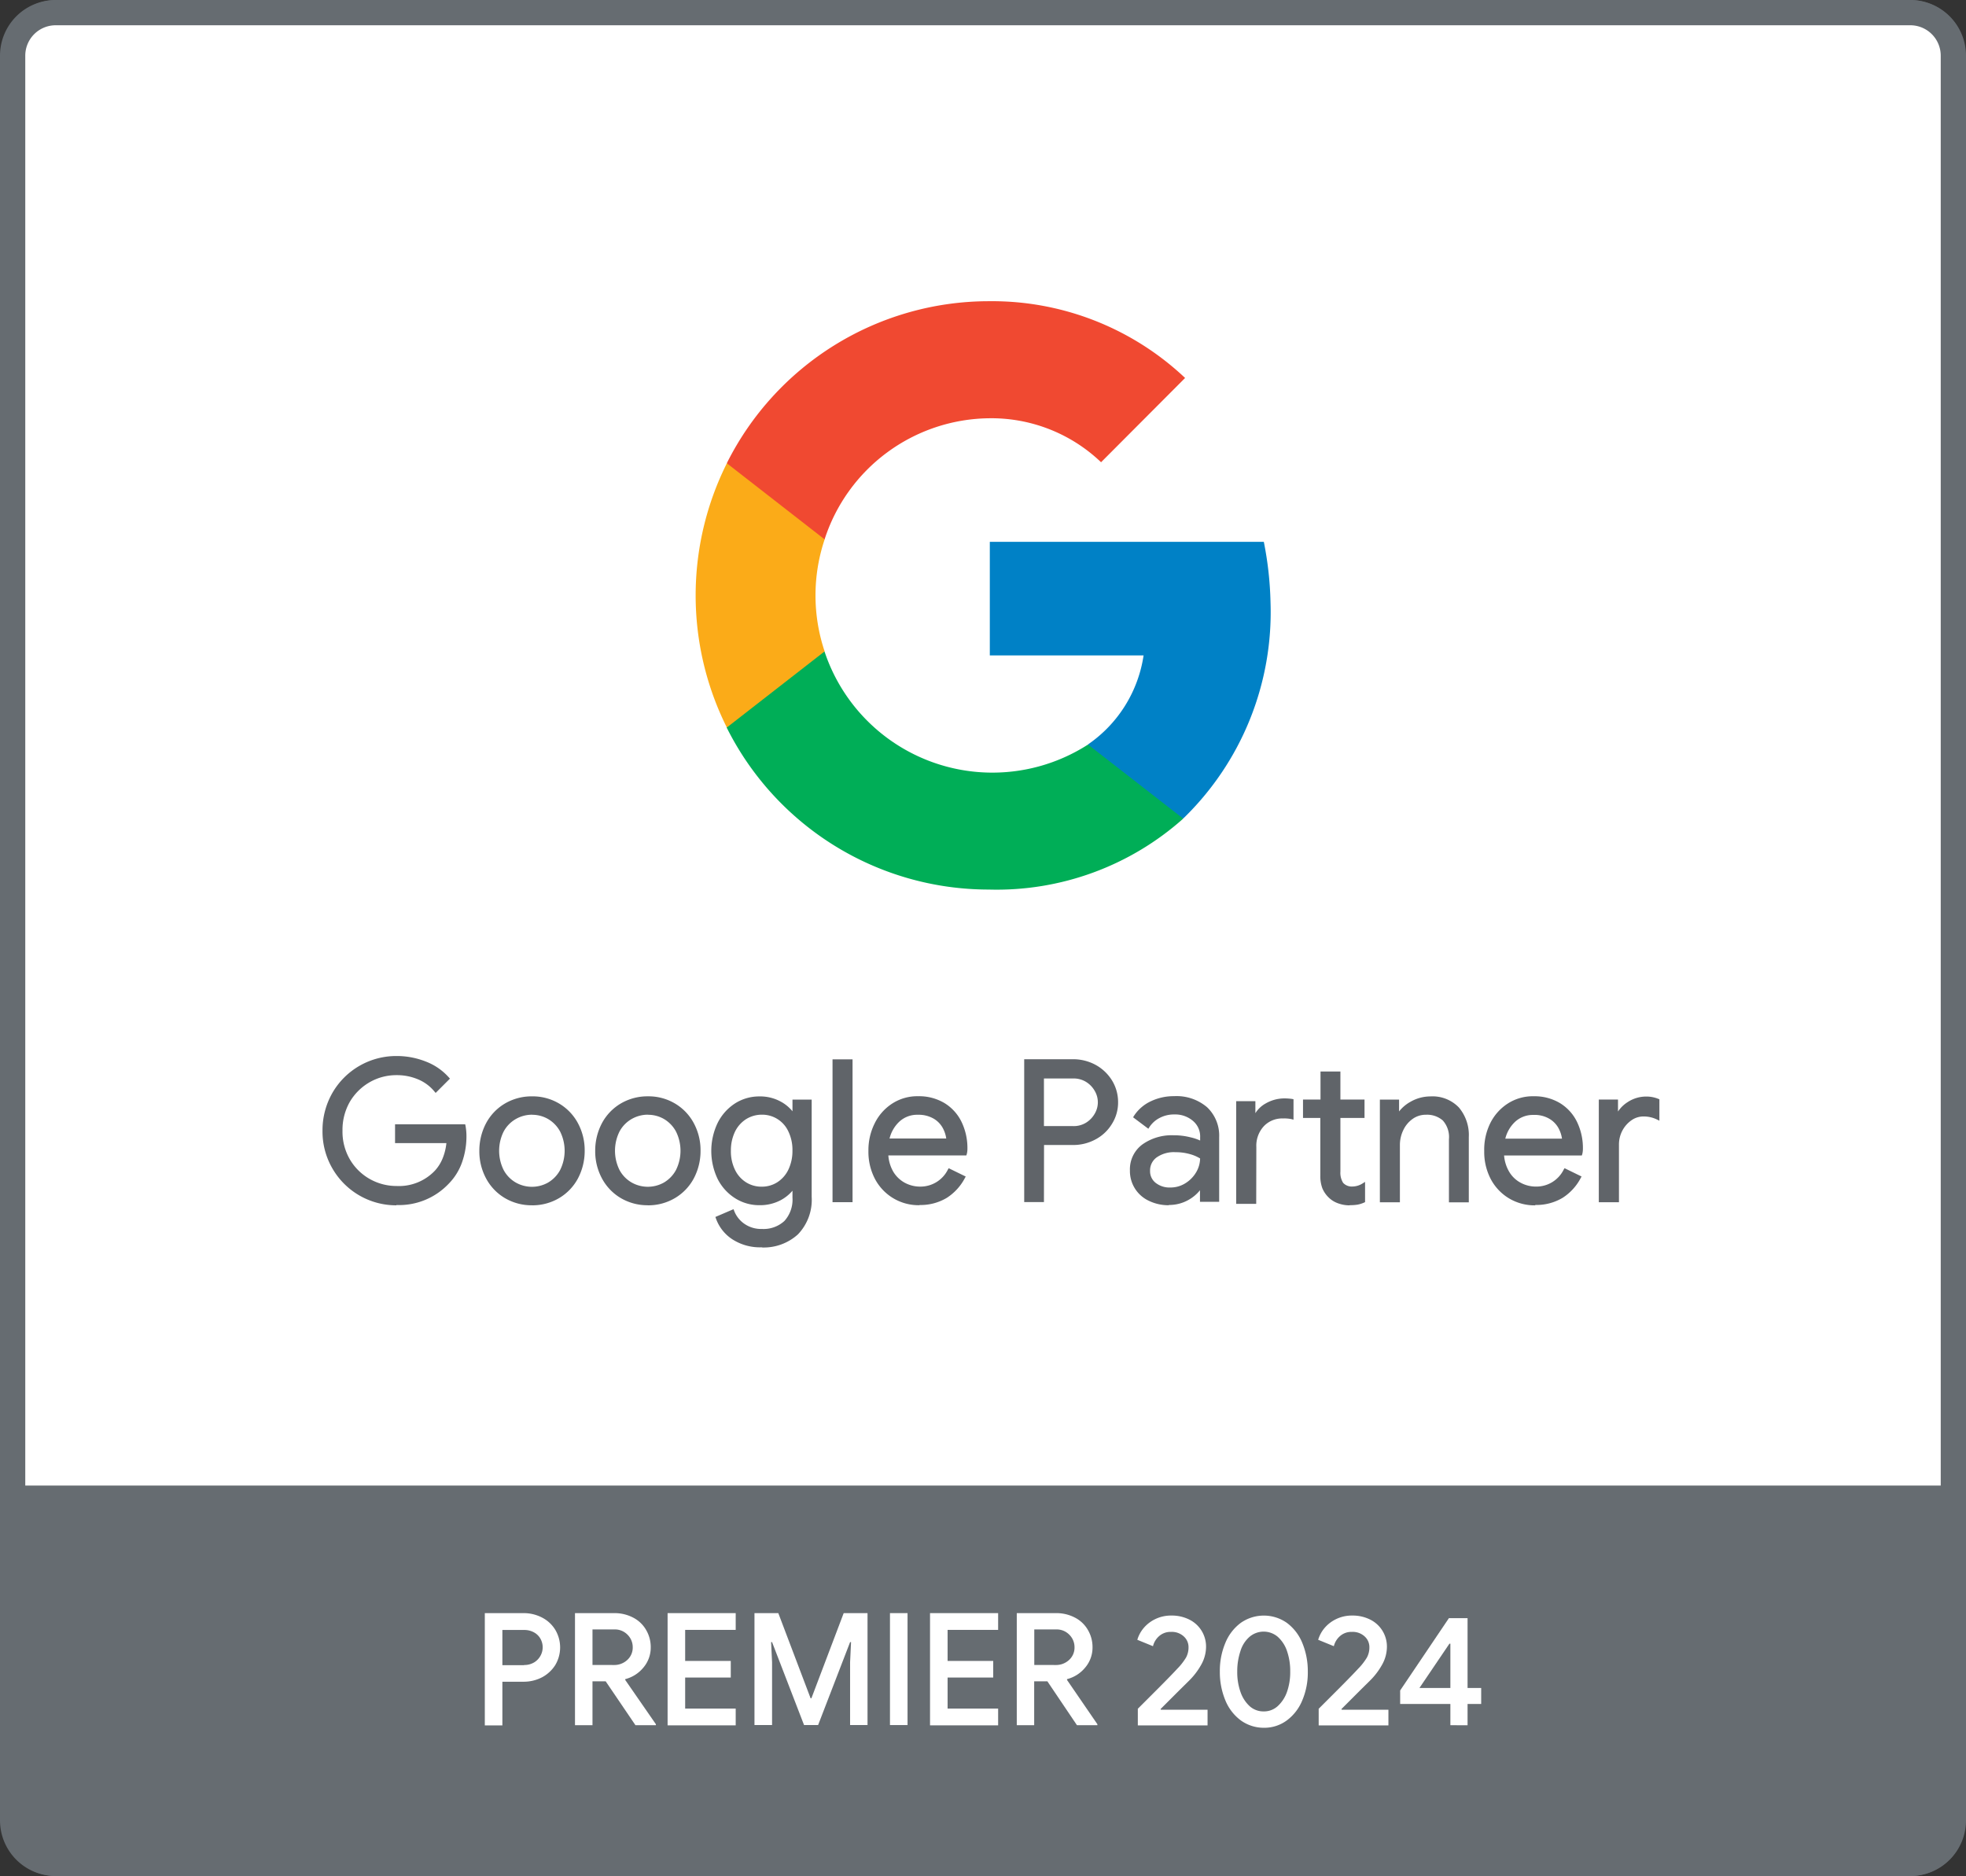<svg xmlns="http://www.w3.org/2000/svg" width="61.46" height="58.659" viewBox="0 0 61.46 58.659">
  <rect x="0" y="0" width="61.46" height="58.659" fill="#333333" stroke="none"/>
  <g id="PremierBadgeClickable" transform="translate(-4.355 -4.355)">
    <path id="パス_18" data-name="パス 18" d="M64.1,62.619H6.175A1.346,1.346,0,0,1,4.83,61.273V6.1A1.346,1.346,0,0,1,6.175,4.75H64.1A1.346,1.346,0,0,1,65.449,6.1V61.273A1.346,1.346,0,0,1,64.1,62.619Z" transform="translate(-0.046)" fill="#fff"/>
    <g id="グループ_22" data-name="グループ 22" transform="translate(4.75 4.75)">
      <path id="パス_19" data-name="パス 19" d="M64.1,62.619H6.175A1.346,1.346,0,0,1,4.83,61.273V6.1A1.346,1.346,0,0,1,6.175,4.75H64.1A1.346,1.346,0,0,1,65.449,6.1V61.273A1.346,1.346,0,0,1,64.1,62.619Z" transform="translate(-4.796 -4.75)" fill="none" stroke="#5f6469" stroke-miterlimit="10" stroke-width="0.79"/>
      <path id="パス_20" data-name="パス 20" d="M64.075,62.619H6.1A1.346,1.346,0,0,1,4.75,61.273V6.1A1.346,1.346,0,0,1,6.1,4.75H64.075A1.346,1.346,0,0,1,65.42,6.1V61.273A1.346,1.346,0,0,1,64.075,62.619Z" transform="translate(-4.75 -4.75)" fill="#fff"/>
      <path id="パス_21" data-name="パス 21" d="M4.75,112.92v9.733c0,1.473.532,2.082,2.082,2.082H63.338c1.639,0,2.431,0,2.082-2.082V112.92Z" transform="translate(-4.75 -66.866)" fill="#666c71"/>
    </g>
    <path id="パス_22" data-name="パス 22" d="M39.42,122.29h1.213a1.239,1.239,0,0,1,.571.136,1.035,1.035,0,0,1,.417.383,1.076,1.076,0,0,1,0,1.107,1.1,1.1,0,0,1-.417.383,1.239,1.239,0,0,1-.571.136h-.664V125.8H39.42Zm1.226,1.622a.589.589,0,0,0,.315-.081.552.552,0,0,0,.2-.209.545.545,0,0,0,0-.528.513.513,0,0,0-.2-.2.617.617,0,0,0-.315-.077h-.677v1.1h.677Z" transform="translate(-19.909 -67.497)" fill="#fff"/>
    <path id="パス_23" data-name="パス 23" d="M46.04,122.29h1.235a1.244,1.244,0,0,1,.575.136.986.986,0,0,1,.409.383,1.056,1.056,0,0,1,.149.553.966.966,0,0,1-.226.626,1.081,1.081,0,0,1-.571.366l0,.026.958,1.384v.03h-.639L47,124.423h-.413v1.371H46.04Zm1.218,1.622a.593.593,0,0,0,.417-.158.519.519,0,0,0,.17-.4.542.542,0,0,0-.068-.264.574.574,0,0,0-.2-.209.544.544,0,0,0-.3-.081h-.69v1.111Z" transform="translate(-23.71 -67.497)" fill="#fff"/>
    <path id="パス_24" data-name="パス 24" d="M52.84,122.29h2.129v.524h-1.58v.971h1.426v.519H53.389v.971h1.58v.524H52.84Z" transform="translate(-27.615 -67.497)" fill="#fff"/>
    <path id="パス_25" data-name="パス 25" d="M59.22,122.29h.745l1.009,2.661H61l1.009-2.661h.745v3.5h-.545v-1.963l.03-.63h-.03l-1,2.593H60.77l-1-2.593h-.03l.03.63v1.963H59.22Z" transform="translate(-31.279 -67.497)" fill="#fff"/>
    <path id="パス_26" data-name="パス 26" d="M69.17,122.29h.549v3.5H69.17Z" transform="translate(-36.993 -67.497)" fill="#fff"/>
    <path id="パス_27" data-name="パス 27" d="M72.11,122.29h2.129v.524h-1.58v.971h1.426v.519H72.659v.971h1.58v.524H72.11Z" transform="translate(-38.681 -67.497)" fill="#fff"/>
    <path id="パス_28" data-name="パス 28" d="M78.48,122.29h1.235a1.244,1.244,0,0,1,.575.136.986.986,0,0,1,.409.383,1.056,1.056,0,0,1,.149.553.966.966,0,0,1-.226.626,1.082,1.082,0,0,1-.571.366l0,.026L81,125.764v.03h-.639l-.924-1.371h-.413v1.371H78.48Zm1.218,1.622a.593.593,0,0,0,.417-.158.519.519,0,0,0,.17-.4.542.542,0,0,0-.068-.264.574.574,0,0,0-.2-.209.544.544,0,0,0-.3-.081h-.69v1.111Z" transform="translate(-42.339 -67.497)" fill="#fff"/>
    <path id="パス_29" data-name="パス 29" d="M87.349,125.386l.617-.617c.307-.307.511-.519.613-.63a1.909,1.909,0,0,0,.281-.358.666.666,0,0,0,.077-.328.447.447,0,0,0-.149-.332.549.549,0,0,0-.4-.141.533.533,0,0,0-.375.136.609.609,0,0,0-.187.311l-.49-.2a1.024,1.024,0,0,1,.183-.349,1.087,1.087,0,0,1,.362-.29,1.126,1.126,0,0,1,.519-.119,1.219,1.219,0,0,1,.566.128.94.94,0,0,1,.519.847,1.153,1.153,0,0,1-.149.558,2.2,2.2,0,0,1-.379.5c-.064.064-.23.226-.494.49l-.4.4.009.021h1.46v.49h-2.18v-.515Z" transform="translate(-47.427 -67.6)" fill="#fff"/>
    <path id="パス_30" data-name="パス 30" d="M94.041,125.744a1.471,1.471,0,0,1-.481-.63,2.286,2.286,0,0,1-.17-.89,2.247,2.247,0,0,1,.17-.894,1.471,1.471,0,0,1,.481-.63,1.254,1.254,0,0,1,1.448,0,1.478,1.478,0,0,1,.481.63,2.308,2.308,0,0,1,.17.894,2.226,2.226,0,0,1-.17.89,1.478,1.478,0,0,1-.481.63,1.184,1.184,0,0,1-.72.234A1.228,1.228,0,0,1,94.041,125.744ZM95.2,125.3a1.087,1.087,0,0,0,.29-.447,1.853,1.853,0,0,0,.1-.634,1.9,1.9,0,0,0-.1-.639,1.046,1.046,0,0,0-.29-.447.681.681,0,0,0-.881,0,.957.957,0,0,0-.285.447,1.989,1.989,0,0,0-.1.639,1.853,1.853,0,0,0,.1.634,1.081,1.081,0,0,0,.285.447.643.643,0,0,0,.443.166A.633.633,0,0,0,95.2,125.3Z" transform="translate(-50.901 -67.6)" fill="#fff"/>
    <path id="パス_31" data-name="パス 31" d="M100.629,125.386l.617-.617c.307-.307.511-.519.613-.63a1.909,1.909,0,0,0,.281-.358.666.666,0,0,0,.077-.328.447.447,0,0,0-.149-.332.549.549,0,0,0-.4-.141.533.533,0,0,0-.375.136.609.609,0,0,0-.187.311l-.49-.2a1.024,1.024,0,0,1,.183-.349,1.087,1.087,0,0,1,.362-.29,1.126,1.126,0,0,1,.519-.119,1.219,1.219,0,0,1,.566.128.94.94,0,0,1,.519.847,1.153,1.153,0,0,1-.149.558,2.2,2.2,0,0,1-.379.5c-.064.064-.23.226-.494.49l-.4.4.009.021h1.46v.49h-2.18v-.515Z" transform="translate(-55.053 -67.6)" fill="#fff"/>
    <path id="パス_32" data-name="パス 32" d="M108.2,125.342H106.63v-.422l1.524-2.261h.583v2.184h.426v.5h-.426v.664H108.2v-.664Zm0-.5v-1.384h-.03l-.937,1.384Z" transform="translate(-58.504 -67.709)" fill="#fff"/>
    <g id="グループ_23" data-name="グループ 23" transform="translate(4.75 4.75)">
      <path id="パス_33" data-name="パス 33" d="M64.075,62.619H6.1A1.346,1.346,0,0,1,4.75,61.273V6.1A1.346,1.346,0,0,1,6.1,4.75H64.075A1.346,1.346,0,0,1,65.42,6.1V61.273A1.346,1.346,0,0,1,64.075,62.619Z" transform="translate(-4.75 -4.75)" fill="none" stroke="#666c71" stroke-miterlimit="10" stroke-width="0.79"/>
    </g>
    <path id="パス_34" data-name="パス 34" d="M28.679,85.693a2.251,2.251,0,0,1-1.124-1.98,2.293,2.293,0,0,1,.3-1.158,2.235,2.235,0,0,1,1.954-1.12,2.364,2.364,0,0,1,.9.17,1.83,1.83,0,0,1,.7.481l-.37.37a1.322,1.322,0,0,0-.528-.392,1.8,1.8,0,0,0-.694-.136,1.722,1.722,0,0,0-1.5.847,1.783,1.783,0,0,0-.238.937,1.835,1.835,0,0,0,.238.937,1.651,1.651,0,0,0,.643.626,1.737,1.737,0,0,0,.86.221,1.716,1.716,0,0,0,.732-.136A1.617,1.617,0,0,0,31.064,85a1.3,1.3,0,0,0,.255-.413,1.874,1.874,0,0,0,.123-.532H29.829v-.481h2.095a1.7,1.7,0,0,1,.03.315,2.455,2.455,0,0,1-.128.783,1.721,1.721,0,0,1-.409.668,2.076,2.076,0,0,1-1.6.651A2.245,2.245,0,0,1,28.679,85.693Zm1.133.353a2.3,2.3,0,0,1-2-1.15,2.3,2.3,0,0,1-.311-1.184,2.351,2.351,0,0,1,.311-1.184,2.3,2.3,0,0,1,2-1.15,2.46,2.46,0,0,1,.924.175,1.841,1.841,0,0,1,.715.494l.034.038-.447.447L31,82.487a1.318,1.318,0,0,0-.511-.379,1.693,1.693,0,0,0-.673-.132,1.672,1.672,0,0,0-.834.217,1.7,1.7,0,0,0-.622.609,1.764,1.764,0,0,0-.234.907,1.723,1.723,0,0,0,.234.907,1.671,1.671,0,0,0,.622.609,1.7,1.7,0,0,0,.834.217,1.55,1.55,0,0,0,1.2-.481,1.277,1.277,0,0,0,.247-.4,1.732,1.732,0,0,0,.111-.46H29.769v-.588h2.193l.009.043a1.8,1.8,0,0,1,.03.328,2.446,2.446,0,0,1-.132.8,1.814,1.814,0,0,1-.421.685,2.137,2.137,0,0,1-1.639.668Zm0-4.556a2.2,2.2,0,0,0-1.107.29,2.2,2.2,0,0,0-1.1,1.929,2.181,2.181,0,0,0,.3,1.128,2.136,2.136,0,0,0,.8.8,2.2,2.2,0,0,0,1.107.29,2.037,2.037,0,0,0,1.563-.634,1.675,1.675,0,0,0,.4-.647,2.331,2.331,0,0,0,.123-.766,2,2,0,0,0-.021-.264h-2v.375h1.618v.06a2,2,0,0,1-.132.549,1.416,1.416,0,0,1-.264.426,1.728,1.728,0,0,1-.524.375,1.825,1.825,0,0,1-.758.141,1.844,1.844,0,0,1-.886-.23,1.761,1.761,0,0,1-.664-.647,1.84,1.84,0,0,1-.247-.962,1.881,1.881,0,0,1,.247-.962,1.783,1.783,0,0,1,1.545-.877,1.832,1.832,0,0,1,.715.14,1.393,1.393,0,0,1,.511.362l.294-.294a1.761,1.761,0,0,0-.643-.43,2.341,2.341,0,0,0-.886-.166Zm3.419,4.283a1.536,1.536,0,0,1-.571-.6,1.806,1.806,0,0,1,0-1.669,1.536,1.536,0,0,1,.571-.6,1.663,1.663,0,0,1,1.643,0,1.536,1.536,0,0,1,.571.6,1.806,1.806,0,0,1,0,1.669,1.536,1.536,0,0,1-.571.6,1.663,1.663,0,0,1-1.643,0Zm1.354-.392a1.029,1.029,0,0,0,.4-.413,1.389,1.389,0,0,0,0-1.252,1.018,1.018,0,0,0-.4-.409,1.063,1.063,0,0,0-.532-.145,1.036,1.036,0,0,0-.536.145,1.086,1.086,0,0,0-.4.409,1.389,1.389,0,0,0,0,1.252,1.067,1.067,0,0,0,.4.413,1.078,1.078,0,0,0,.536.145A1.01,1.01,0,0,0,34.585,85.382Zm-.532.664a1.642,1.642,0,0,1-.852-.226,1.576,1.576,0,0,1-.588-.617,1.784,1.784,0,0,1-.209-.86,1.834,1.834,0,0,1,.209-.86,1.575,1.575,0,0,1,.588-.617,1.642,1.642,0,0,1,.852-.226,1.616,1.616,0,0,1,.847.226,1.576,1.576,0,0,1,.588.617,1.784,1.784,0,0,1,.209.86,1.834,1.834,0,0,1-.209.86,1.576,1.576,0,0,1-.588.617A1.638,1.638,0,0,1,34.052,86.046Zm0-3.3a1.5,1.5,0,0,0-1.345.788,1.672,1.672,0,0,0-.2.809,1.721,1.721,0,0,0,.2.809,1.485,1.485,0,0,0,.549.575,1.6,1.6,0,0,0,1.592,0,1.485,1.485,0,0,0,.549-.575,1.672,1.672,0,0,0,.2-.809,1.721,1.721,0,0,0-.2-.809,1.485,1.485,0,0,0-.549-.575A1.526,1.526,0,0,0,34.052,82.747Zm0,2.831A1.1,1.1,0,0,1,33.073,85a1.34,1.34,0,0,1-.158-.651,1.284,1.284,0,0,1,.158-.651,1.1,1.1,0,0,1,.417-.43,1.112,1.112,0,0,1,1.537.43,1.34,1.34,0,0,1,.158.651,1.284,1.284,0,0,1-.158.651,1.069,1.069,0,0,1-.417.43A1.117,1.117,0,0,1,34.052,85.578Zm0-2.363a1.02,1.02,0,0,0-.511.136.988.988,0,0,0-.379.392,1.353,1.353,0,0,0,0,1.2.988.988,0,0,0,.379.392,1.024,1.024,0,0,0,1.013,0,1.007,1.007,0,0,0,.375-.392,1.353,1.353,0,0,0,0-1.2,1.007,1.007,0,0,0-.375-.392A.989.989,0,0,0,34.052,83.215Zm2.8,2.559a1.536,1.536,0,0,1-.571-.6,1.806,1.806,0,0,1,0-1.669,1.536,1.536,0,0,1,.571-.6,1.663,1.663,0,0,1,1.643,0,1.536,1.536,0,0,1,.571.6,1.806,1.806,0,0,1,0,1.669,1.536,1.536,0,0,1-.571.6,1.663,1.663,0,0,1-1.643,0Zm1.354-.392a1.029,1.029,0,0,0,.4-.413,1.389,1.389,0,0,0,0-1.252,1.018,1.018,0,0,0-.4-.409,1.063,1.063,0,0,0-.532-.145,1.036,1.036,0,0,0-.536.145,1.086,1.086,0,0,0-.4.409,1.389,1.389,0,0,0,0,1.252,1.067,1.067,0,0,0,.4.413,1.078,1.078,0,0,0,.536.145A1.01,1.01,0,0,0,38.208,85.382Zm-.532.664a1.642,1.642,0,0,1-.852-.226,1.576,1.576,0,0,1-.588-.617,1.784,1.784,0,0,1-.209-.86,1.834,1.834,0,0,1,.209-.86,1.575,1.575,0,0,1,.588-.617,1.642,1.642,0,0,1,.852-.226,1.616,1.616,0,0,1,.847.226,1.576,1.576,0,0,1,.588.617,1.784,1.784,0,0,1,.209.86,1.834,1.834,0,0,1-.209.86,1.576,1.576,0,0,1-.588.617A1.638,1.638,0,0,1,37.676,86.046Zm0-3.3a1.5,1.5,0,0,0-1.345.788,1.672,1.672,0,0,0-.2.809,1.721,1.721,0,0,0,.2.809,1.485,1.485,0,0,0,.549.575,1.6,1.6,0,0,0,1.592,0,1.485,1.485,0,0,0,.549-.575,1.672,1.672,0,0,0,.2-.809,1.721,1.721,0,0,0-.2-.809,1.485,1.485,0,0,0-.549-.575A1.526,1.526,0,0,0,37.676,82.747Zm0,2.831A1.1,1.1,0,0,1,36.7,85a1.34,1.34,0,0,1-.158-.651A1.284,1.284,0,0,1,36.7,83.7a1.1,1.1,0,0,1,.417-.43,1.112,1.112,0,0,1,1.537.43,1.34,1.34,0,0,1,.158.651,1.284,1.284,0,0,1-.158.651,1.069,1.069,0,0,1-.417.43A1.117,1.117,0,0,1,37.676,85.578Zm0-2.363a1.02,1.02,0,0,0-.511.136.988.988,0,0,0-.379.392,1.353,1.353,0,0,0,0,1.2.988.988,0,0,0,.379.392,1.024,1.024,0,0,0,1.013,0,1.007,1.007,0,0,0,.375-.392,1.353,1.353,0,0,0,0-1.2,1.007,1.007,0,0,0-.375-.392A.989.989,0,0,0,37.676,83.215Zm2.652,3.836a1.239,1.239,0,0,1-.477-.613l.468-.2a.908.908,0,0,0,.345.434.979.979,0,0,0,.571.166,1,1,0,0,0,.745-.268,1.053,1.053,0,0,0,.264-.766v-.345h-.026a1.155,1.155,0,0,1-.43.387,1.4,1.4,0,0,1-1.362-.06A1.523,1.523,0,0,1,39.9,85.2a1.958,1.958,0,0,1,0-1.707,1.506,1.506,0,0,1,.528-.588,1.4,1.4,0,0,1,1.362-.06,1.128,1.128,0,0,1,.43.392h.026V82.8h.494v2.985a1.493,1.493,0,0,1-.413,1.141,1.527,1.527,0,0,1-1.09.392,1.5,1.5,0,0,1-.9-.255Zm1.414-1.669a1.01,1.01,0,0,0,.366-.409,1.389,1.389,0,0,0,.136-.63,1.426,1.426,0,0,0-.136-.639.968.968,0,0,0-.366-.4.957.957,0,0,0-.507-.14.971.971,0,0,0-.511.14,1.019,1.019,0,0,0-.37.409,1.389,1.389,0,0,0-.136.63,1.407,1.407,0,0,0,.136.634.968.968,0,0,0,.881.549A.935.935,0,0,0,41.742,85.382Zm-.507,1.98A1.591,1.591,0,0,1,40.3,87.1a1.292,1.292,0,0,1-.5-.643l-.017-.047.566-.243.021.051a.871.871,0,0,0,.324.409.911.911,0,0,0,.541.158.961.961,0,0,0,.707-.251.994.994,0,0,0,.251-.728v-.217a1.259,1.259,0,0,1-.375.3,1.38,1.38,0,0,1-.656.153,1.405,1.405,0,0,1-.762-.217,1.531,1.531,0,0,1-.545-.6,2.031,2.031,0,0,1,0-1.758,1.546,1.546,0,0,1,.545-.609,1.405,1.405,0,0,1,.762-.217,1.334,1.334,0,0,1,.656.158,1.208,1.208,0,0,1,.375.307v-.366h.6v3.036a1.56,1.56,0,0,1-.43,1.179,1.589,1.589,0,0,1-1.128.409Zm-1.316-.894a1.188,1.188,0,0,0,.443.541,1.435,1.435,0,0,0,2.32-1.235V82.844H42.3v.443h-.106l-.017-.026a1.088,1.088,0,0,0-.409-.375,1.269,1.269,0,0,0-.6-.145,1.324,1.324,0,0,0-.707.2,1.4,1.4,0,0,0-.507.566,1.924,1.924,0,0,0,0,1.656,1.424,1.424,0,0,0,.507.566,1.313,1.313,0,0,0,.707.2,1.267,1.267,0,0,0,.6-.141,1.047,1.047,0,0,0,.409-.37l.017-.026H42.3v.4a1.1,1.1,0,0,1-.281.8,1.066,1.066,0,0,1-.783.285,1.02,1.02,0,0,1-.6-.179.959.959,0,0,1-.341-.409l-.375.162Zm1.316-.89a1.082,1.082,0,0,1-.541-.145,1.031,1.031,0,0,1-.387-.43,1.463,1.463,0,0,1-.145-.66,1.38,1.38,0,0,1,.145-.656,1.085,1.085,0,0,1,.387-.43,1.033,1.033,0,0,1,.541-.149,1.055,1.055,0,0,1,.536.145,1.036,1.036,0,0,1,.383.426,1.45,1.45,0,0,1,.145.66,1.38,1.38,0,0,1-.145.656,1.108,1.108,0,0,1-.383.43,1.018,1.018,0,0,1-.536.149Zm0-2.363a.928.928,0,0,0-.485.136.966.966,0,0,0-.349.387,1.346,1.346,0,0,0-.132.6,1.309,1.309,0,0,0,.132.609.939.939,0,0,0,.349.387.9.9,0,0,0,.485.132.892.892,0,0,0,.481-.136.957.957,0,0,0,.345-.387,1.346,1.346,0,0,0,.132-.6,1.328,1.328,0,0,0-.132-.613.9.9,0,0,0-.826-.515ZM43.5,81.537h.519V85.9H43.5Zm.571,4.411h-.626V81.482h.626Zm-.519-.106h.413V81.589h-.413Zm1.814-.064a1.463,1.463,0,0,1-.549-.588,1.783,1.783,0,0,1-.2-.843,1.844,1.844,0,0,1,.187-.83,1.512,1.512,0,0,1,.528-.6,1.405,1.405,0,0,1,.792-.226,1.5,1.5,0,0,1,.792.2,1.369,1.369,0,0,1,.515.562,1.822,1.822,0,0,1,.179.822.575.575,0,0,1-.017.158H45.143a1.227,1.227,0,0,0,.17.6,1,1,0,0,0,.387.366,1.057,1.057,0,0,0,.49.123,1.014,1.014,0,0,0,.92-.562l.439.213a1.47,1.47,0,0,1-1.375.813,1.515,1.515,0,0,1-.8-.213Zm1.695-1.767a1.068,1.068,0,0,0-.111-.392.832.832,0,0,0-.307-.328.962.962,0,0,0-.528-.132.865.865,0,0,0-.617.234,1.109,1.109,0,0,0-.332.617Zm-.894,2.031a1.539,1.539,0,0,1-1.4-.83,1.829,1.829,0,0,1-.2-.869,1.869,1.869,0,0,1,.192-.852,1.545,1.545,0,0,1,.545-.622,1.442,1.442,0,0,1,.822-.234,1.548,1.548,0,0,1,.817.213,1.41,1.41,0,0,1,.532.583,1.879,1.879,0,0,1,.187.847.664.664,0,0,1-.021.17l-.013.038H45.19a1.184,1.184,0,0,0,.158.515.945.945,0,0,0,.366.345,1.011,1.011,0,0,0,.464.115.957.957,0,0,0,.873-.532l.026-.043.532.26-.026.047a1.639,1.639,0,0,1-.562.617,1.588,1.588,0,0,1-.86.226Zm-.771-.311a1.469,1.469,0,0,0,.771.2,1.447,1.447,0,0,0,.8-.213,1.484,1.484,0,0,0,.5-.528l-.345-.166a1.054,1.054,0,0,1-.941.545,1.1,1.1,0,0,1-.515-.128,1.036,1.036,0,0,1-.409-.383,1.285,1.285,0,0,1-.179-.622v-.055H47.54a.77.77,0,0,0,.009-.106,1.8,1.8,0,0,0-.175-.8,1.292,1.292,0,0,0-.494-.541,1.43,1.43,0,0,0-.762-.2,1.345,1.345,0,0,0-.762.217,1.466,1.466,0,0,0-.507.583,1.813,1.813,0,0,0-.179.8,1.753,1.753,0,0,0,.192.817A1.451,1.451,0,0,0,45.395,85.731Zm1.72-1.669H45.1L45.114,84a1.19,1.19,0,0,1,.349-.647.924.924,0,0,1,.656-.247,1.008,1.008,0,0,1,.553.14.914.914,0,0,1,.328.349,1.057,1.057,0,0,1,.115.409v.06Zm-1.878-.106H47a.975.975,0,0,0-.1-.311.765.765,0,0,0-.29-.307.939.939,0,0,0-.5-.123.817.817,0,0,0-.583.221,1.074,1.074,0,0,0-.3.524Zm4.249-2.423h1.469a1.422,1.422,0,0,1,.677.166,1.326,1.326,0,0,1,.5.46,1.286,1.286,0,0,1,0,1.337,1.3,1.3,0,0,1-.5.46,1.422,1.422,0,0,1-.677.166H50V85.9h-.511V81.533Zm1.482,2.086a.809.809,0,0,0,.72-.413.77.77,0,0,0,0-.766.809.809,0,0,0-.72-.413H50v1.6h.966Zm-.915,2.325h-.617V81.478h1.52a1.477,1.477,0,0,1,.7.17,1.388,1.388,0,0,1,.515.477,1.292,1.292,0,0,1,.2.694,1.256,1.256,0,0,1-.2.694,1.321,1.321,0,0,1-.515.477,1.453,1.453,0,0,1-.7.17h-.9Zm-.511-.106h.4v-1.78h1.009a1.364,1.364,0,0,0,.651-.158,1.254,1.254,0,0,0,.477-.443,1.23,1.23,0,0,0,0-1.277,1.256,1.256,0,0,0-.477-.443,1.364,1.364,0,0,0-.651-.158H49.541v4.258Zm1.426-2.163H49.946v-1.7h1.022a.859.859,0,0,1,.456.123.848.848,0,0,1,.307.319.81.81,0,0,1,0,.817.914.914,0,0,1-.307.319A.859.859,0,0,1,50.968,83.675Zm-.915-.106h.915a.731.731,0,0,0,.4-.106.782.782,0,0,0,.272-.281.7.7,0,0,0,0-.715.782.782,0,0,0-.272-.281.741.741,0,0,0-.4-.106h-.915Zm3.3,2.286a1,1,0,0,1-.413-.37.979.979,0,0,1-.145-.532.907.907,0,0,1,.37-.771A1.537,1.537,0,0,1,54.1,83.9a2.2,2.2,0,0,1,.519.06,1.47,1.47,0,0,1,.37.141v-.187a.7.7,0,0,0-.243-.558.9.9,0,0,0-.613-.209,1.066,1.066,0,0,0-.481.111.879.879,0,0,0-.345.315l-.392-.294a1.26,1.26,0,0,1,.5-.439,1.571,1.571,0,0,1,.711-.158,1.423,1.423,0,0,1,1,.332,1.162,1.162,0,0,1,.362.9v1.967H55v-.443H54.97a1.12,1.12,0,0,1-.4.383,1.154,1.154,0,0,1-.6.158,1.346,1.346,0,0,1-.609-.132ZM54.5,85.4a1.027,1.027,0,0,0,.358-.358.944.944,0,0,0,.132-.494,1.26,1.26,0,0,0-.358-.158,1.724,1.724,0,0,0-.451-.06.99.99,0,0,0-.643.179.561.561,0,0,0-.217.456.5.5,0,0,0,.2.413.755.755,0,0,0,.494.158.924.924,0,0,0,.485-.132Zm-.536.643a1.4,1.4,0,0,1-.634-.14,1.025,1.025,0,0,1-.588-.949.965.965,0,0,1,.392-.813,1.581,1.581,0,0,1,.971-.285,2.1,2.1,0,0,1,.532.064,1.556,1.556,0,0,1,.3.1v-.1a.631.631,0,0,0-.226-.515.852.852,0,0,0-.579-.2.958.958,0,0,0-.456.106.841.841,0,0,0-.328.294l-.03.047-.477-.358.026-.043a1.269,1.269,0,0,1,.524-.456,1.665,1.665,0,0,1,.732-.162,1.47,1.47,0,0,1,1.03.345,1.222,1.222,0,0,1,.379.941v2.018h-.6v-.362a1.235,1.235,0,0,1-.345.294,1.223,1.223,0,0,1-.63.166ZM54.1,83.96a1.47,1.47,0,0,0-.907.268.85.85,0,0,0-.349.728.945.945,0,0,0,.136.5.975.975,0,0,0,.392.349,1.291,1.291,0,0,0,.583.128,1.122,1.122,0,0,0,.575-.149,1.059,1.059,0,0,0,.383-.366l.017-.026h.106v.443h.387V83.926a1.116,1.116,0,0,0-.345-.864,1.363,1.363,0,0,0-.958-.319,1.516,1.516,0,0,0-.685.153,1.2,1.2,0,0,0-.451.379l.3.23a.956.956,0,0,1,.336-.285,1.124,1.124,0,0,1,.507-.119.989.989,0,0,1,.651.221.754.754,0,0,1,.264.6V84.2l-.081-.051a1.259,1.259,0,0,0-.353-.132,2.146,2.146,0,0,0-.507-.06Zm-.089,1.626a.81.81,0,0,1-.528-.17.563.563,0,0,1-.213-.456.622.622,0,0,1,.234-.5,1.06,1.06,0,0,1,.677-.187,1.652,1.652,0,0,1,.464.064,1.326,1.326,0,0,1,.375.166l.026.017v.03a1,1,0,0,1-.141.519,1.077,1.077,0,0,1-.379.379,1,1,0,0,1-.515.14Zm.17-1.2a.936.936,0,0,0-.609.166.5.5,0,0,0-.2.417.458.458,0,0,0,.175.375.7.7,0,0,0,.46.145.871.871,0,0,0,.46-.128,1,1,0,0,0,.341-.341.877.877,0,0,0,.128-.439,1.222,1.222,0,0,0-.319-.136,1.62,1.62,0,0,0-.434-.06Zm1.937-1.545h.494v.494h.026a.84.84,0,0,1,.37-.426,1.113,1.113,0,0,1,.571-.153,1.132,1.132,0,0,1,.226.017V83.3a1.212,1.212,0,0,0-.281-.026.859.859,0,0,0-.643.26.944.944,0,0,0-.247.681v1.724h-.519v-3.1Zm3.151,3.091A.916.916,0,0,1,59,85.761a.789.789,0,0,1-.183-.272,1,1,0,0,1-.06-.379V83.257h-.541v-.468h.541v-.877h.515v.877h.754v.468H59.27v1.729a.64.64,0,0,0,.1.387.418.418,0,0,0,.336.136.635.635,0,0,0,.341-.1v.507a.739.739,0,0,1-.187.06,1.274,1.274,0,0,1-.238.017A.926.926,0,0,1,59.27,85.927Zm.349.115a1.058,1.058,0,0,1-.37-.064.794.794,0,0,1-.29-.179.872.872,0,0,1-.2-.29,1.087,1.087,0,0,1-.064-.4v-1.8h-.541v-.575H58.7v-.877h.622v.877h.754v.575h-.754V84.99a.59.59,0,0,0,.085.353.366.366,0,0,0,.294.115.6.6,0,0,0,.311-.094l.081-.051v.634l-.03.013a.909.909,0,0,1-.2.064,1.364,1.364,0,0,1-.251.017ZM58.265,83.2h.541V85.11a.971.971,0,0,0,.055.358.727.727,0,0,0,.17.255.788.788,0,0,0,.251.158.939.939,0,0,0,.332.06,1.151,1.151,0,0,0,.23-.017.687.687,0,0,0,.145-.043V85.5a.7.7,0,0,1-.29.068.454.454,0,0,1-.375-.158.674.674,0,0,1-.111-.421V83.206h.754v-.362h-.754v-.877h-.409v.877h-.541V83.2ZM56.69,86h-.626v-3.21h.6v.375a.883.883,0,0,1,.315-.3,1.175,1.175,0,0,1,.6-.162,1.767,1.767,0,0,1,.234.017l.043.009v.639l-.064-.017a1.13,1.13,0,0,0-.268-.021.787.787,0,0,0-.6.247.9.9,0,0,0-.23.647Zm-.519-.106h.413V84.22a1.029,1.029,0,0,1,.26-.72.9.9,0,0,1,.681-.277,1.658,1.658,0,0,1,.226.013v-.421a1.059,1.059,0,0,0-.17-.009,1.1,1.1,0,0,0-.545.145.78.78,0,0,0-.349.4l-.013.034h-.115v-.494H56.17Zm4.445-3.1h.494v.456h.026a1.039,1.039,0,0,1,.409-.392,1.194,1.194,0,0,1,.6-.162,1.092,1.092,0,0,1,.856.324,1.271,1.271,0,0,1,.294.886v1.993H62.77V83.981a.712.712,0,0,0-.775-.822.754.754,0,0,0-.447.14.934.934,0,0,0-.307.37,1.1,1.1,0,0,0-.111.477v1.746h-.519v-3.1Zm2.725,3.159h-.626V83.981a.774.774,0,0,0-.192-.588.748.748,0,0,0-.528-.179.7.7,0,0,0-.417.132.894.894,0,0,0-.29.349,1.067,1.067,0,0,0-.106.456v1.8h-.626v-3.21h.6v.37a1.173,1.173,0,0,1,.353-.3,1.253,1.253,0,0,1,.622-.17,1.14,1.14,0,0,1,.894.345,1.332,1.332,0,0,1,.311.924v2.044Zm-.519-.106h.413V83.9a1.23,1.23,0,0,0-.281-.852,1.047,1.047,0,0,0-.817-.307,1.136,1.136,0,0,0-.571.153.968.968,0,0,0-.387.375l-.017.026H61.05v-.456h-.387v3h.413V84.147a1.156,1.156,0,0,1,.115-.5.99.99,0,0,1,.324-.387.822.822,0,0,1,.477-.149.762.762,0,0,1,.83.873Zm1.792-.064a1.463,1.463,0,0,1-.549-.588,1.783,1.783,0,0,1-.2-.843,1.844,1.844,0,0,1,.187-.83,1.512,1.512,0,0,1,.528-.6,1.382,1.382,0,0,1,.792-.226,1.5,1.5,0,0,1,.792.2,1.341,1.341,0,0,1,.515.562,1.822,1.822,0,0,1,.179.822.576.576,0,0,1-.017.158H64.392a1.227,1.227,0,0,0,.17.6,1,1,0,0,0,.387.366,1.057,1.057,0,0,0,.49.123,1.014,1.014,0,0,0,.92-.562l.439.213a1.569,1.569,0,0,1-.545.6,1.645,1.645,0,0,1-1.626,0Zm1.695-1.767a1.068,1.068,0,0,0-.111-.392.832.832,0,0,0-.307-.328.962.962,0,0,0-.528-.132.865.865,0,0,0-.617.234,1.109,1.109,0,0,0-.332.617Zm-.894,2.031a1.559,1.559,0,0,1-.826-.221,1.542,1.542,0,0,1-.571-.609,1.829,1.829,0,0,1-.2-.869A1.869,1.869,0,0,1,64,83.492a1.545,1.545,0,0,1,.545-.622,1.442,1.442,0,0,1,.822-.234,1.548,1.548,0,0,1,.817.213,1.41,1.41,0,0,1,.532.583,1.879,1.879,0,0,1,.187.847.664.664,0,0,1-.021.17l-.013.038H64.439A1.184,1.184,0,0,0,64.6,85a.917.917,0,0,0,.366.345,1,1,0,0,0,.464.115.953.953,0,0,0,.873-.532l.026-.043.532.26-.026.047a1.639,1.639,0,0,1-.562.617,1.6,1.6,0,0,1-.86.226Zm-.771-.311a1.469,1.469,0,0,0,.771.2,1.447,1.447,0,0,0,.8-.213,1.483,1.483,0,0,0,.5-.528l-.345-.166a1.054,1.054,0,0,1-.941.545,1.1,1.1,0,0,1-.515-.128,1.036,1.036,0,0,1-.409-.383,1.285,1.285,0,0,1-.179-.622v-.055h2.465a.769.769,0,0,0,.009-.106,1.8,1.8,0,0,0-.175-.8,1.318,1.318,0,0,0-.494-.541,1.43,1.43,0,0,0-.762-.2,1.345,1.345,0,0,0-.762.217,1.434,1.434,0,0,0-.507.583,1.813,1.813,0,0,0-.179.8,1.753,1.753,0,0,0,.192.817A1.451,1.451,0,0,0,64.643,85.731Zm1.72-1.669H64.349L64.362,84a1.19,1.19,0,0,1,.349-.647.924.924,0,0,1,.656-.247,1.008,1.008,0,0,1,.553.14.914.914,0,0,1,.328.349,1.057,1.057,0,0,1,.115.409v.06Zm-1.882-.106h1.767a.975.975,0,0,0-.1-.311.765.765,0,0,0-.29-.307.9.9,0,0,0-.5-.123.817.817,0,0,0-.583.221,1.074,1.074,0,0,0-.3.524Zm2.972-1.171h.494v.5h.026a.846.846,0,0,1,.353-.426.981.981,0,0,1,.549-.17.878.878,0,0,1,.366.068v.553a.99.99,0,0,0-.439-.1.717.717,0,0,0-.413.128.916.916,0,0,0-.3.345.974.974,0,0,0-.111.468v1.737h-.519v-3.1Zm.571,3.159H67.4v-3.21H68v.375a1,1,0,0,1,.294-.29,1.051,1.051,0,0,1,.579-.179.983.983,0,0,1,.387.072l.034.013V83.4l-.077-.038a.949.949,0,0,0-.413-.094.649.649,0,0,0-.383.119.913.913,0,0,0-.285.324.931.931,0,0,0-.106.443v1.792Zm-.519-.106h.413V84.152a1.016,1.016,0,0,1,.119-.49.988.988,0,0,1,.319-.366.8.8,0,0,1,.443-.136,1.044,1.044,0,0,1,.387.068v-.439a.865.865,0,0,0-.311-.051.955.955,0,0,0-.519.162.807.807,0,0,0-.332.4l-.013.034H67.9v-.5h-.387v3Z" transform="translate(-13.064 -44.004)" fill="#606469"/>
    <path id="パス_35" data-name="パス 35" d="M85.275,45.5a10.789,10.789,0,0,0-.209-1.882H76.5v3.551h4.807a4.11,4.11,0,0,1-1.733,2.78v2.316H82.55A8.983,8.983,0,0,0,85.275,45.5Z" transform="translate(-41.202 -22.321)" fill="#0081c6"/>
    <path id="パス_36" data-name="パス 36" d="M65.376,59.107a8.758,8.758,0,0,0,6.076-2.218l-2.976-2.316a5.529,5.529,0,0,1-8.238-2.912H57.18v2.38a9.157,9.157,0,0,0,8.192,5.066Z" transform="translate(-30.108 -26.938)" fill="#00ae57"/>
    <path id="パス_37" data-name="パス 37" d="M58.932,43.73a5.51,5.51,0,0,1,0-3.5V37.85H55.875a9.234,9.234,0,0,0,0,8.26Z" transform="translate(-28.798 -19.008)" fill="#fbab18"/>
    <path id="パス_38" data-name="パス 38" d="M65.381,29.607a4.961,4.961,0,0,1,3.508,1.375l2.627-2.635a8.787,8.787,0,0,0-6.135-2.4,9.161,9.161,0,0,0-8.192,5.066l3.057,2.38A5.469,5.469,0,0,1,65.381,29.607Z" transform="translate(-30.113 -12.174)" fill="#f04931"/>
  </g>
</svg>
